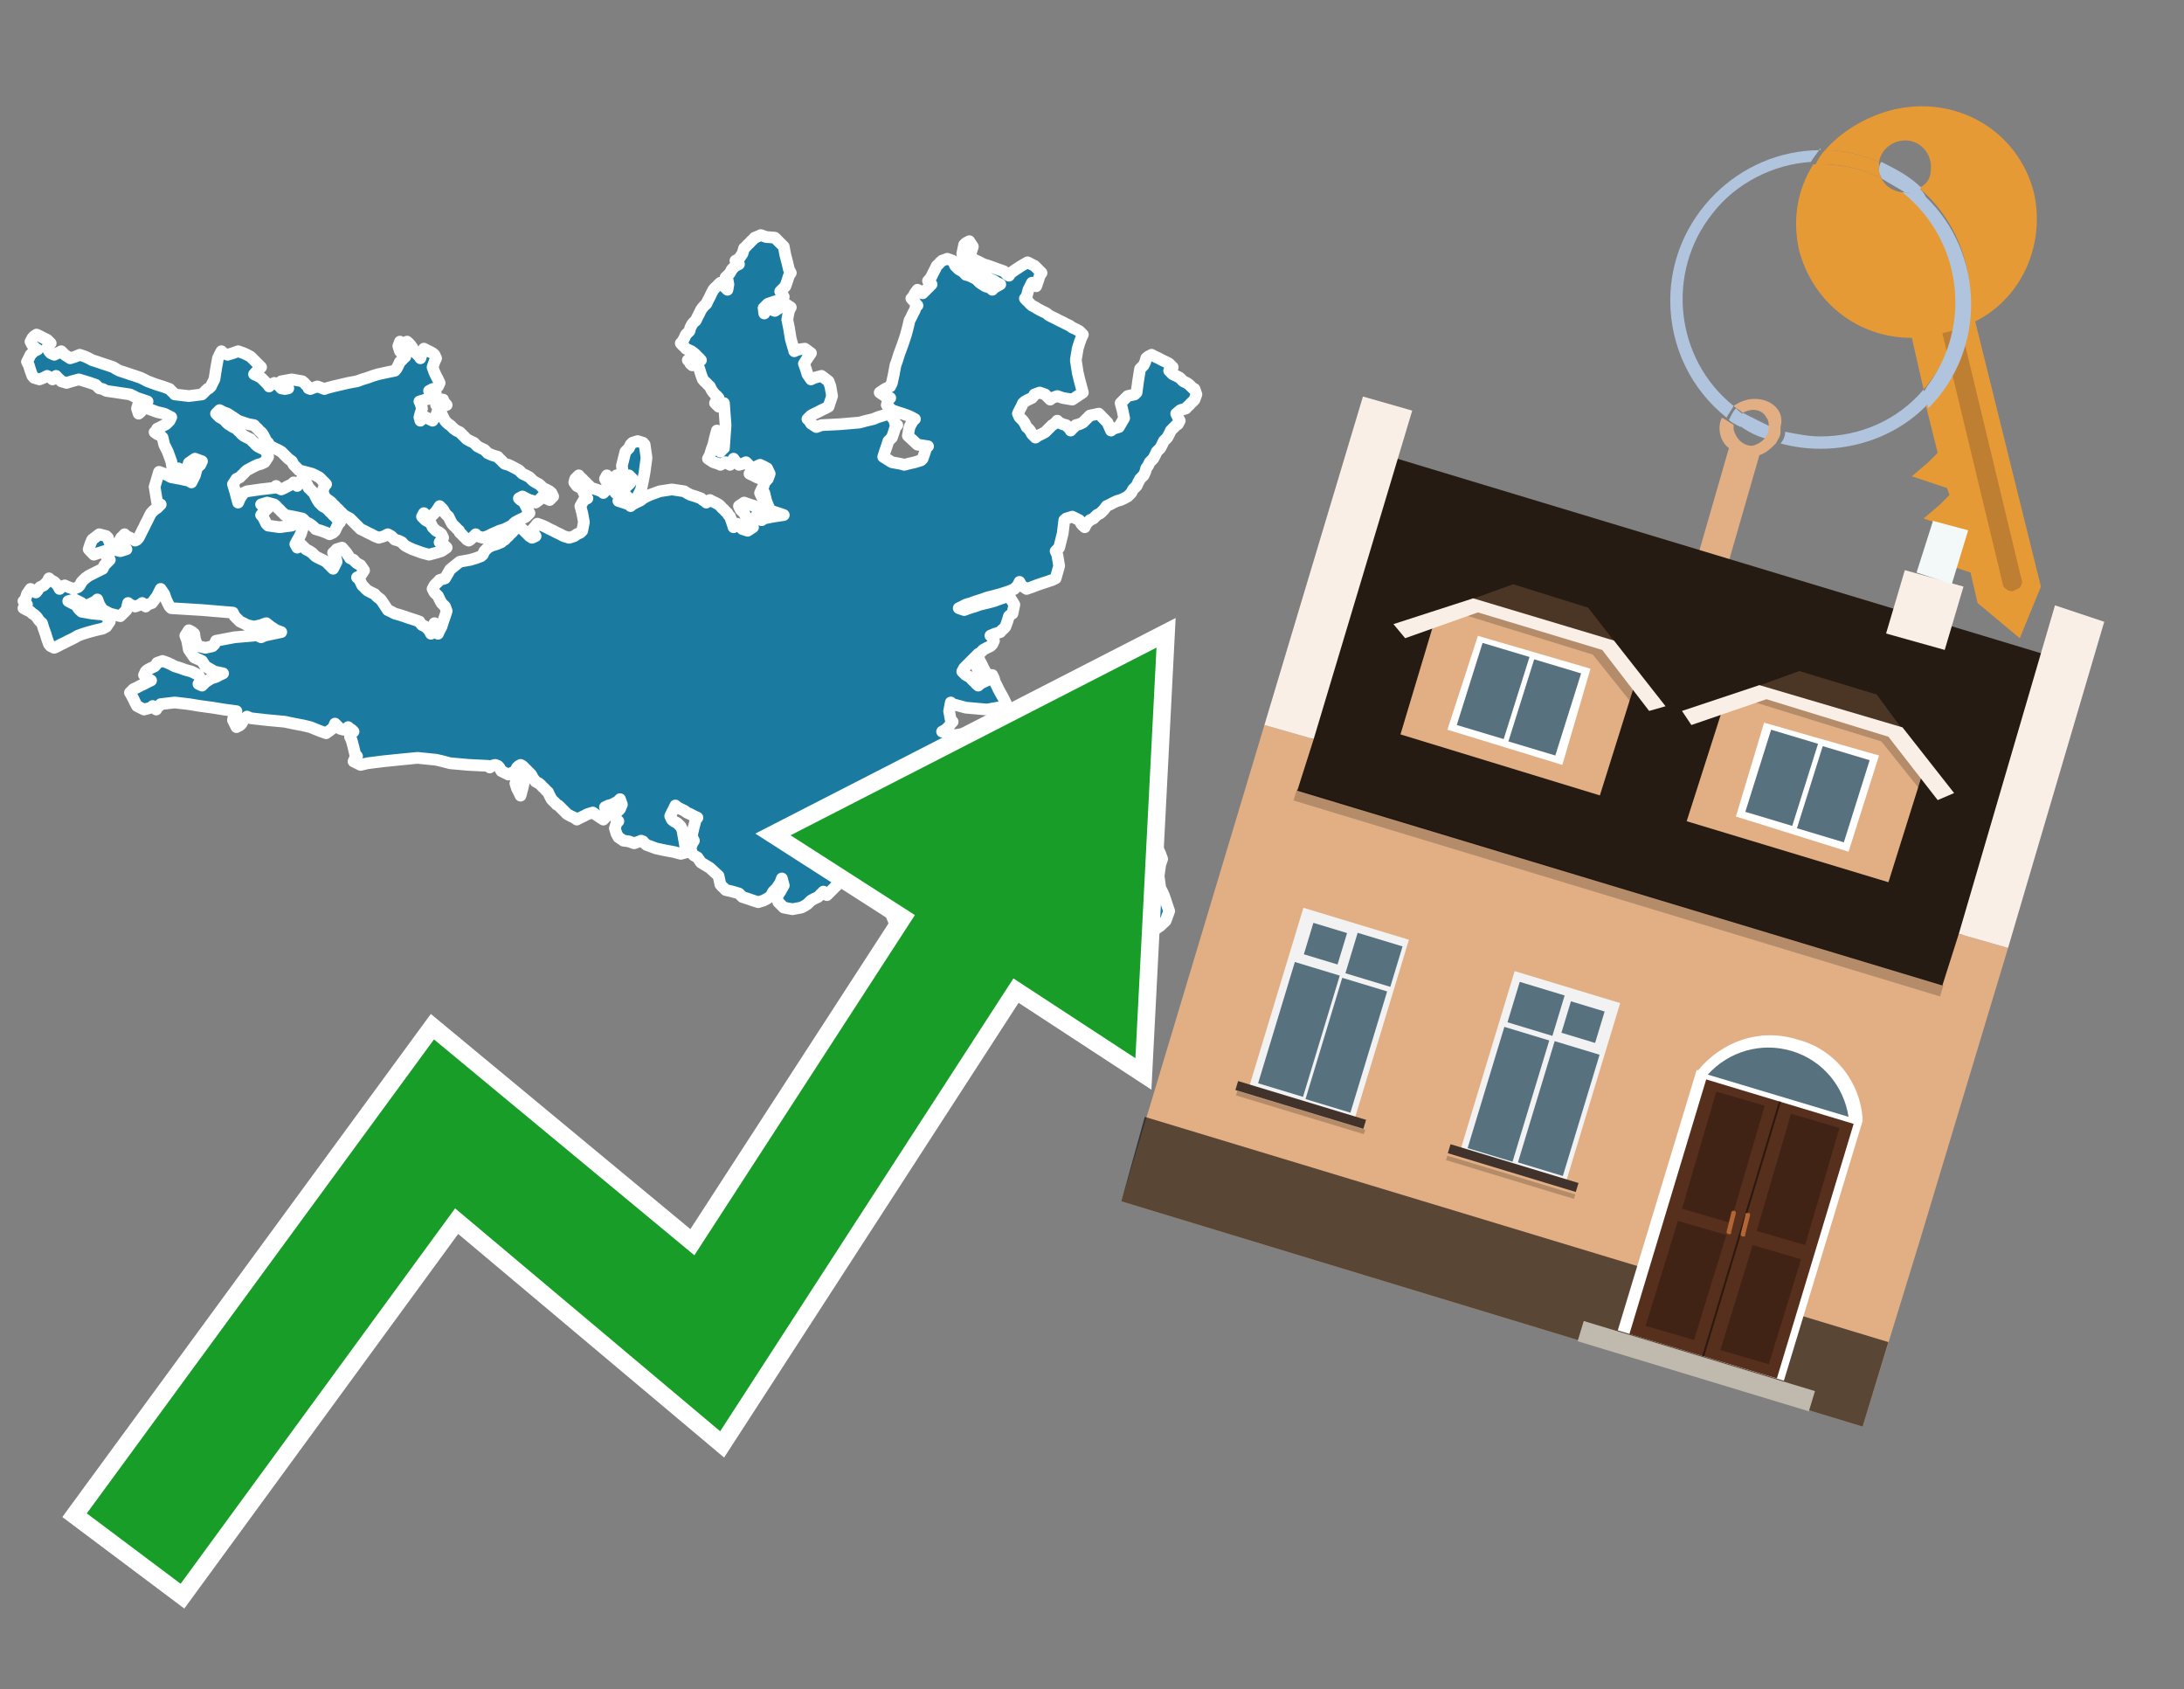 <?xml version="1.0" encoding="utf-8"?>
<!-- Generator: Adobe Illustrator 26.0.3, SVG Export Plug-In . SVG Version: 6.00 Build 0)  -->
<svg version="1.1" id="Text" xmlns="http://www.w3.org/2000/svg" xmlns:xlink="http://www.w3.org/1999/xlink" x="0px" y="0px"
	 width="93.1px" height="72px" viewBox="0 0 93.1 72" style="enable-background:new 0 0 93.1 72;" xml:space="preserve">
<rect x="0" y="0" width="93.1" height="72" fill="#808080" stroke="none"/>
<style type="text/css">
	.st0{fill:#1B7AA0;stroke:#FFFFFF;stroke-width:0.5;stroke-linejoin:round;}
	.st1{fill:none;stroke:#FFFFFF;stroke-width:1.5;stroke-miterlimit:10;}
	.st2{fill:#179D28;}
	.st3{fill:#E69A35;}
	.st4{fill:#B0C4DE;}
	.st5{fill:#E2AF85;}
	.st6{fill:#BF7F32;}
	.st7{fill-rule:evenodd;clip-rule:evenodd;fill:#251B12;}
	.st8{fill-rule:evenodd;clip-rule:evenodd;fill:#E2AF85;}
	.st9{opacity:0.2;fill-rule:evenodd;clip-rule:evenodd;}
	.st10{fill-rule:evenodd;clip-rule:evenodd;fill:#F9EFE7;}
	.st11{opacity:0.6;fill-rule:evenodd;clip-rule:evenodd;}
	.st12{fill-rule:evenodd;clip-rule:evenodd;fill:#F3F9F8;}
	.st13{fill:#4B3625;}
	.st14{fill:#F9EFE7;}
	.st15{fill-rule:evenodd;clip-rule:evenodd;fill:#FFFFFF;}
	.st16{fill-rule:evenodd;clip-rule:evenodd;fill:#58717F;}
	.st17{fill:#FFFFFF;}
	.st18{fill:#572F1D;}
	.st19{fill:#412316;}
	.st20{fill:#2C180F;}
	.st21{fill-rule:evenodd;clip-rule:evenodd;fill:#C0B9AD;}
	.st22{fill:#B26635;}
	.st23{fill:#58717F;}
	.st24{fill-rule:evenodd;clip-rule:evenodd;fill:#F2F2F2;}
	.st25{fill-rule:evenodd;clip-rule:evenodd;fill:#41322B;}
</style>
<path class="st0" d="M22.42,33.09L22.34,33.31L22.27,33.61L22.19,33.91L22.12,33.76L22.04,33.61L21.97,33.39L22.04,33.16L22.12,33.01L22.27,32.86L22.42,32.86ZM32.73,20.41L32.81,20.19L32.7,19.96L32.55,19.88L32.4,19.81L32.25,19.88L32.1,19.96L31.95,19.85L31.8,19.7L31.65,19.77L31.5,19.81L31.35,19.66L31.27,19.55L31.2,19.66L31.12,19.81L31.05,19.77L30.93,19.7L30.78,19.77L30.71,19.81L30.63,19.77L30.41,19.7L30.18,19.55L30.26,19.4L30.33,19.17L30.41,18.95L30.48,18.65L30.56,18.35L30.63,18.8L30.71,19.25L30.78,19.17L30.86,19.1L30.93,18.12L30.86,17.18L30.78,17.26L30.63,17.33L30.48,17.18L30.56,17.03L30.63,16.96L30.56,16.88L30.48,16.81L30.41,16.73L30.33,16.62L30.26,16.47L30.18,16.4L30.11,16.32L30.03,16.25L29.96,16.17L29.88,15.95L29.81,15.72L29.73,15.57L29.81,15.42L29.88,15.35L29.81,15.27L29.73,15.2L29.66,15.12L29.58,15.05L29.47,14.97L29.32,14.9L29.24,14.86L29.17,14.78L29.09,14.71L29.02,14.63L29.09,14.56L29.17,14.41L29.24,14.26L29.32,14.18L29.39,14.11L29.43,13.96L29.51,13.81L29.58,13.73L29.66,13.66L29.73,13.51L29.81,13.36L29.88,13.21L29.96,13.1L30.03,13.02L30.11,12.95L30.18,12.8L30.26,12.65L30.33,12.5L30.41,12.35L30.48,12.27L30.56,12.2L30.63,12.12L30.71,12.05L30.78,12.12L30.86,12.2L30.93,12.27L31.01,12.35L31.05,12.12L31.01,11.9L30.93,11.82L31.01,11.75L31.05,11.71L31.12,11.63L31.2,11.48L31.35,11.33L31.5,11.26L31.42,11.18L31.35,11.11L31.5,11.03L31.65,10.81L31.72,10.58L31.8,10.51L31.87,10.43L31.95,10.36L32.02,10.28L32.1,10.21L32.17,10.13L32.25,10.1L32.43,10.02L32.66,10.1L33.03,10.13L33.41,10.51L33.48,10.88L33.56,11.18L33.63,11.48L33.71,11.63L33.63,11.75L33.56,11.97L33.48,12.2L33.41,12.27L33.33,12.35L33.26,12.42L33.33,12.5L33.41,12.65L33.18,12.8L32.96,12.87L32.73,12.95L32.55,13.13L32.58,13.36L32.66,13.21L32.73,13.1L32.81,13.17L33.03,13.25L33.26,13.1L33.48,12.95L33.71,13.1L33.63,13.25L33.56,13.62L33.63,13.96L33.71,14.45L33.86,14.97L34.01,14.9L34.31,14.86L34.57,15.05L34.42,15.27L34.27,15.5L34.35,15.72L34.42,15.95L34.57,16.17L34.72,16.1L35.02,16.02L35.32,16.25L35.4,16.47L35.47,16.88L35.32,17.33L35.17,17.41L35.02,17.48L34.87,17.56L34.72,17.63L34.57,17.71L34.5,17.78L34.42,17.86L34.5,17.93L34.57,18.05L34.8,18.2L35.02,18.12L35.81,18.08L36.63,18.01L36.93,17.93L37.23,17.86L37.42,17.78L37.65,17.71L37.87,17.63L38.1,17.86L38.17,18.08L38.25,18.12L38.17,18.2L38.1,18.42L38.02,18.65L37.95,18.72L37.87,18.8L37.8,19.02L37.72,19.25L37.65,19.47L38.02,19.7L38.4,19.77L38.55,19.81L38.7,19.77L39.0,19.7L39.26,19.62L39.33,19.55L39.41,19.32L39.48,19.1L39.56,19.02L39.11,18.95L38.7,18.57L38.77,18.2L38.85,18.05L38.92,17.93L39.0,17.86L38.85,17.78L38.7,17.71L38.47,17.63L38.25,17.56L38.02,17.48L37.8,17.26L37.87,17.03L37.95,16.96L37.72,16.88L37.5,16.73L37.72,16.58L37.95,16.47L38.02,16.32L38.1,15.95L38.17,15.57L38.25,15.35L38.32,15.12L38.4,14.9L38.47,14.71L38.55,14.48L38.62,14.26L38.7,13.96L38.77,13.66L38.85,13.51L38.92,13.36L39.0,13.21L39.03,13.1L39.11,13.02L39.03,12.95L39.0,12.87L38.92,12.8L38.85,12.72L38.92,12.65L39.0,12.5L39.11,12.35L39.26,12.42L39.33,12.5L39.41,12.42L39.48,12.35L39.56,12.27L39.63,12.2L39.71,12.12L39.63,12.05L39.56,11.97L39.63,11.9L39.71,11.78L39.78,11.63L39.86,11.48L39.93,11.33L40.01,11.26L40.08,11.18L40.16,11.11L40.38,11.03L40.61,11.11L40.65,11.18L40.72,11.33L40.87,11.48L41.02,11.56L41.1,11.63L41.17,11.71L41.32,11.75L41.47,11.82L41.62,11.9L41.77,12.05L42.0,12.2L42.22,12.27L42.3,12.35L42.37,12.27L42.49,12.2L42.64,12.12L42.49,12.05L42.37,11.97L42.22,11.9L42.07,11.82L41.92,11.75L41.77,11.71L41.62,11.63L41.47,11.56L41.4,11.48L41.32,11.41L41.25,11.33L41.17,11.26L41.1,11.18L41.02,10.81L41.1,10.43L41.17,10.36L41.32,10.28L41.47,10.51L41.4,10.73L41.32,10.88L41.47,11.03L41.62,11.11L41.77,11.18L41.92,11.26L42.15,11.33L42.37,11.41L42.56,11.48L42.79,11.56L42.86,11.63L42.94,11.71L43.01,11.75L43.09,11.63L43.31,11.48L43.54,11.33L43.8,11.18L44.1,11.33L44.25,11.48L44.4,11.63L44.32,11.75L44.25,11.97L44.17,12.2L44.1,12.12L43.99,12.05L43.84,12.35L43.76,12.65L43.69,12.72L43.76,12.8L43.84,12.87L43.91,12.95L43.99,13.02L44.14,13.1L44.25,13.17L44.4,13.25L44.55,13.32L44.62,13.36L44.7,13.43L44.85,13.51L45.0,13.58L45.15,13.66L45.3,13.73L45.45,13.81L45.6,13.88L45.71,13.96L45.86,14.03L46.01,14.11L46.16,14.26L46.09,14.41L46.01,14.63L45.94,14.86L45.86,15.35L45.94,15.87L46.01,16.17L46.09,16.47L46.16,16.73L45.71,17.03L45.3,16.96L45.07,16.88L44.85,16.96L44.77,17.03L44.7,16.96L44.62,16.88L44.55,16.81L44.32,16.73L44.1,16.81L44.06,16.88L43.99,16.96L43.84,17.03L43.69,17.11L43.61,17.18L43.54,17.33L43.46,17.48L43.39,17.63L43.46,17.78L43.54,17.86L43.61,17.93L43.69,18.05L43.76,18.2L43.84,18.27L43.91,18.35L43.99,18.5L44.14,18.65L44.25,18.57L44.4,18.5L44.55,18.42L44.62,18.35L44.7,18.27L44.77,18.2L44.85,18.12L44.92,18.08L45.0,18.01L45.07,17.93L45.15,18.01L45.3,18.08L45.45,18.12L45.52,18.2L45.6,18.27L45.64,18.35L45.71,18.27L45.79,18.2L45.86,18.12L46.01,18.08L46.16,18.01L46.24,17.93L46.31,17.86L46.39,17.78L46.46,17.71L46.84,17.63L47.21,18.01L47.36,18.35L47.47,18.27L47.7,18.2L47.92,17.82L47.85,17.48L47.77,17.18L48.07,16.88L48.37,16.81L48.45,16.73L48.52,16.21L48.6,15.72L48.67,15.65L48.75,15.57L48.82,15.42L48.86,15.27L48.94,15.2L49.09,15.12L49.24,15.2L49.39,15.27L49.54,15.35L49.69,15.42L49.84,15.5L49.91,15.57L49.99,15.65L49.91,15.72L49.84,15.8L49.91,15.87L49.99,15.95L50.14,16.02L50.29,16.1L50.36,16.17L50.44,16.25L50.59,16.32L50.7,16.4L50.77,16.47L50.85,16.55L50.92,16.58L51.0,16.81L50.92,17.03L50.85,17.11L50.77,17.18L50.7,17.26L50.62,17.33L50.55,17.41L50.32,17.48L50.14,17.63L50.21,17.78L50.29,17.93L50.21,18.08L50.14,18.12L50.06,18.2L49.99,18.27L49.91,18.35L49.84,18.5L49.76,18.65L49.69,18.72L49.61,18.8L49.54,18.95L49.46,19.1L49.39,19.17L49.31,19.25L49.24,19.4L49.16,19.55L49.09,19.62L49.01,19.7L48.94,19.85L48.86,19.96L48.82,20.11L48.75,20.26L48.67,20.34L48.6,20.41L48.52,20.56L48.45,20.71L48.37,20.79L48.3,20.86L48.22,21.01L48.07,21.16L47.92,21.24L47.77,21.31L47.62,21.35L47.47,21.42L47.32,21.5L47.17,21.57L47.06,21.72L46.91,21.87L46.76,21.95L46.69,22.02L46.61,22.1L46.46,22.17L46.31,22.32L46.24,22.47L46.16,22.4L46.09,22.32L46.01,22.17L45.71,22.02L45.45,22.1L45.37,22.17L45.3,22.74L45.15,23.34L45.0,23.49L45.07,23.64L45.15,24.12L45.0,24.65L44.85,24.72L44.62,24.8L44.4,24.87L44.17,24.95L43.99,25.02L43.76,25.1L43.54,24.95L43.46,24.8L43.39,24.95L43.24,25.1L43.09,25.17L42.86,25.25L42.64,25.32L42.34,25.4L42.07,25.47L41.85,25.55L41.62,25.62L41.4,25.7L41.17,25.77L41.02,25.85L40.87,25.92L41.1,26.0L41.32,25.92L41.55,25.85L41.77,25.77L42.07,25.7L42.37,25.62L42.56,25.55L42.79,25.47L43.01,25.4L43.24,25.77L43.16,26.15L43.09,26.19L43.01,26.26L42.94,26.49L42.86,26.71L42.79,26.79L42.71,26.86L42.64,26.94L42.41,27.01L42.22,27.09L42.3,27.16L42.37,27.31L42.3,27.46L42.22,27.54L42.07,27.61L41.92,27.69L41.85,27.76L41.77,27.84L41.7,27.87L41.62,27.95L41.55,28.02L41.47,28.1L41.4,28.17L41.32,28.25L41.25,28.32L41.17,28.4L41.1,28.47L41.02,28.62L41.17,28.77L41.32,28.85L41.4,28.92L41.47,29.0L41.55,29.07L41.62,29.15L41.7,29.22L41.77,29.15L41.92,29.07L42.07,29.0L42.15,28.92L42.22,28.85L42.3,28.77L42.37,28.92L42.41,29.07L42.49,29.22L42.56,29.37L42.64,29.52L42.71,29.64L42.79,29.79L42.86,29.94L42.94,30.09L42.07,30.24L41.17,30.16L40.91,30.09L40.61,30.01L40.53,29.94L40.46,30.31L40.53,30.69L40.61,30.76L40.53,30.84L40.46,30.95L40.31,31.1L40.16,31.18L40.38,31.25L40.61,31.33L40.65,31.4L40.72,31.33L41.25,31.25L41.77,31.18L41.85,31.1L41.92,31.06L42.07,30.99L42.22,31.06L42.41,31.1L42.64,31.06L42.79,30.99L42.94,31.06L43.16,31.1L43.39,31.18L43.46,31.25L43.54,31.55L43.46,31.85L43.39,32.53L43.31,33.16L43.24,33.24L43.46,33.31L43.69,33.39L43.84,33.46L43.99,33.54L44.14,33.61L44.25,33.69L44.47,33.76L44.7,33.84L44.85,33.91L45.0,33.99L45.15,34.06L45.3,34.14L45.37,34.21L45.45,34.14L45.52,34.06L45.6,33.91L45.82,33.76L46.01,33.84L46.16,33.91L46.31,34.21L46.46,34.48L46.61,34.55L46.69,34.63L46.76,34.7L46.91,34.78L47.06,34.85L47.17,34.93L47.32,35.0L47.47,35.08L47.62,35.15L47.7,35.23L47.77,35.3L47.92,35.38L48.07,35.45L48.15,35.53L48.22,35.6L48.3,35.68L48.37,35.75L48.6,35.83L48.82,35.86L49.05,35.94L49.24,36.01L49.31,36.09L49.39,36.24L49.46,36.39L49.54,36.61L49.46,36.84L49.39,37.33L49.46,37.85L49.54,38.0L49.61,38.15L49.69,38.38L49.76,38.6L49.84,38.83L49.76,39.05L49.69,39.24L49.46,39.46L49.24,39.61L49.16,39.76L49.09,39.99L49.01,40.22L48.94,40.29L48.82,40.37L48.67,40.29L48.75,40.22L48.82,40.14L48.67,40.07L48.52,39.99L48.3,39.91L48.07,39.99L47.92,40.07L47.77,40.14L47.7,40.22L47.62,40.29L47.47,40.37L47.32,40.44L47.17,40.52L47.06,40.59L46.99,40.67L46.91,40.7L46.76,40.78L46.61,40.85L46.54,40.93L46.46,41.0L46.31,41.08L46.16,41.15L46.01,41.23L45.86,41.3L45.79,41.38L45.71,41.45L45.56,41.53L45.45,41.6L45.37,41.68L45.3,41.75L45.07,41.83L44.85,41.9L44.77,41.98L44.7,41.9L44.62,41.83L44.55,41.75L44.47,41.68L44.4,41.6L44.32,41.53L44.25,41.45L42.79,41.38L41.32,41.45L41.17,41.53L41.02,41.0L40.95,40.52L40.87,40.29L40.65,40.07L40.46,40.14L40.23,40.22L40.01,40.29L39.56,40.37L39.11,40.44L38.81,40.52L38.55,40.44L38.47,40.37L38.4,40.14L38.32,39.91L38.25,39.69L38.17,39.46L38.1,39.24L38.02,39.05L37.95,38.83L37.87,38.6L37.8,38.45L37.72,38.3L37.65,37.93L37.57,37.55L37.5,37.25L37.46,36.99L37.38,37.06L37.31,37.14L37.23,37.06L37.16,36.99L37.08,36.91L37.01,36.84L36.93,36.61L36.86,36.39L36.78,36.16L36.71,35.94L36.63,35.86L36.56,35.83L36.48,35.68L36.41,35.53L36.33,35.45L36.26,35.38L36.18,35.45L35.96,35.53L35.77,35.68L35.81,35.83L35.88,36.05L35.96,36.24L36.03,36.54L35.96,36.84L35.88,36.91L35.96,36.99L36.03,37.06L35.96,37.14L35.88,37.21L35.81,37.29L35.77,37.48L35.7,37.7L35.62,37.78L35.55,37.85L35.47,37.93L35.4,38.0L35.32,38.08L35.25,38.15L35.17,38.08L35.1,38.0L35.02,38.08L34.95,38.15L34.87,38.23L34.72,38.3L34.57,38.38L34.5,38.45L34.42,38.53L34.31,38.6L34.16,38.68L33.78,38.75L33.41,38.68L33.33,38.6L33.26,38.53L33.18,38.45L33.11,38.23L33.26,38.0L33.41,37.74L33.33,37.44L33.26,37.63L33.11,37.85L32.96,38.0L32.88,38.15L32.81,38.23L32.7,38.3L32.55,38.38L32.32,38.45L32.1,38.38L31.87,38.3L31.65,38.23L31.57,38.15L31.5,38.08L31.23,38.0L30.93,37.93L30.86,37.85L30.78,37.78L30.71,37.7L30.63,37.33L30.26,36.99L29.88,36.76L29.73,36.54L29.58,36.46L29.51,36.39L29.43,36.16L29.51,35.94L29.58,35.83L29.51,35.68L29.43,35.6L29.51,35.53L29.58,35.23L29.66,34.93L29.73,34.85L29.58,34.78L29.43,34.7L29.28,34.63L29.17,34.55L29.02,34.48L28.87,34.4L28.79,34.33L28.72,34.48L28.64,34.63L28.57,34.78L28.64,34.93L28.72,35.0L28.87,35.08L29.02,35.23L29.09,35.38L29.17,35.83L29.24,36.24L29.32,36.31L29.02,36.39L28.72,36.31L28.34,36.24L27.97,36.16L27.78,36.09L27.56,36.01L27.48,35.94L27.41,35.86L27.33,35.83L27.26,35.86L27.03,35.94L26.81,35.86L26.58,35.83L26.36,35.68L26.28,35.53L26.21,35.3L26.28,35.08L26.36,35.0L26.28,34.93L26.21,34.78L26.28,34.63L26.36,34.55L26.43,34.48L26.51,34.29L26.43,34.06L26.36,34.14L26.24,34.21L26.09,34.29L25.94,34.33L25.79,34.4L25.87,34.48L25.94,34.7L25.72,34.93L25.49,34.78L25.27,34.63L25.04,34.7L24.89,34.78L24.74,34.85L24.59,34.93L24.48,34.85L24.33,34.78L24.18,34.7L24.11,34.63L24.03,34.55L23.96,34.48L23.88,34.4L23.81,34.33L23.73,34.29L23.66,34.21L23.58,34.14L23.51,34.06L23.43,33.91L23.36,33.76L23.28,33.69L23.21,33.61L23.13,33.54L23.06,33.46L22.98,33.39L22.83,33.31L22.72,33.16L22.64,33.01L22.57,32.94L22.49,32.86L22.42,32.79L22.34,32.71L22.27,32.64L22.19,32.6L22.12,32.64L22.04,32.71L21.97,32.86L21.67,33.01L21.37,32.86L21.29,32.71L21.22,32.64L21.11,32.6L20.95,32.64L20.88,32.71L20.8,32.64L19.98,32.6L19.19,32.53L18.89,32.45L18.59,32.38L17.8,32.3L16.98,32.38L16.3,32.45L15.67,32.53L15.37,32.6L15.07,32.45L15.14,32.3L15.22,32.23L15.14,32.15L15.07,31.85L14.99,31.55L14.92,31.4L14.99,31.25L15.07,31.18L14.99,31.1L14.92,31.06L14.84,30.99L14.77,31.06L14.65,31.1L14.5,31.06L14.43,30.99L14.35,30.91L14.28,30.84L14.2,31.03L13.9,31.25L13.6,31.14L13.23,30.99L12.89,30.91L12.52,30.84L12.14,30.76L11.39,30.69L10.68,30.61L10.53,30.54L10.38,30.69L10.3,30.84L10.23,30.91L10.08,30.99L9.93,30.69L10.0,30.39L10.08,30.31L9.55,30.24L9.06,30.16L8.54,30.09L8.05,30.01L7.45,29.94L6.85,30.01L6.78,30.09L6.7,30.16L6.66,30.24L6.59,30.16L6.51,30.09L6.44,30.16L6.14,30.24L5.84,30.09L5.76,29.94L5.69,29.79L5.61,29.64L5.54,29.52L5.69,29.37L5.84,29.3L5.99,29.22L6.14,29.15L6.29,29.07L6.44,29.0L6.29,28.92L6.14,28.77L6.21,28.62L6.29,28.55L6.44,28.47L6.59,28.4L6.66,28.32L6.7,28.25L6.93,28.17L7.15,28.25L7.3,28.32L7.45,28.4L7.68,28.47L7.9,28.55L8.16,28.62L8.46,28.77L8.54,28.92L8.61,29.0L8.54,29.07L8.46,29.15L8.61,29.22L8.76,29.07L8.99,28.92L9.21,28.85L9.36,28.77L9.51,28.7L9.14,28.62L8.76,28.4L8.61,28.17L8.46,28.1L8.28,28.02L8.05,27.69L7.98,27.31L7.9,27.09L8.05,26.86L8.2,26.94L8.28,27.01L8.31,27.24L8.39,27.46L8.46,27.54L8.76,27.61L9.06,27.54L9.14,27.46L9.21,27.31L10.0,27.16L10.83,27.09L10.9,27.01L10.98,27.09L11.13,27.16L11.28,27.09L11.65,27.01L11.99,26.94L11.77,26.86L11.54,26.71L11.35,26.56L11.13,26.64L10.83,26.71L10.53,26.64L10.38,26.56L10.23,26.49L10.15,26.41L10.08,26.34L10.0,26.26L9.93,26.11L8.61,26.0L7.3,25.92L7.23,25.85L7.15,25.7L7.08,25.55L7.0,25.32L6.85,25.1L6.7,25.4L6.48,25.7L6.29,25.77L6.21,25.85L6.14,25.77L6.06,25.7L5.99,25.77L5.76,25.85L5.54,25.77L5.46,25.7L5.39,26.0L5.13,26.26L4.83,26.19L4.68,26.15L4.53,26.07L4.38,26.0L4.23,25.77L4.15,25.55L4.08,25.62L3.93,25.7L3.78,25.77L3.63,25.85L3.48,25.7L3.18,25.55L2.91,25.62L3.06,25.7L3.21,25.77L3.29,25.85L3.33,25.92L3.4,26.0L3.48,26.07L3.93,26.15L4.38,26.19L4.53,26.26L4.68,26.49L4.53,26.71L4.38,26.79L4.08,26.86L3.78,26.94L3.55,27.01L3.33,27.09L3.21,27.16L3.06,27.24L2.91,27.31L2.76,27.39L2.61,27.46L2.46,27.54L2.31,27.61L2.16,27.54L2.09,27.46L2.01,27.24L1.94,27.01L1.86,26.79L1.79,26.56L1.71,26.49L1.64,26.41L1.6,26.34L1.53,26.26L1.45,26.19L1.38,26.15L1.3,26.07L1.15,26.0L1.0,25.92L1.08,25.85L1.15,25.77L1.08,25.7L1.0,25.62L1.08,25.55L1.15,25.32L1.3,25.1L1.45,25.17L1.53,25.25L1.6,25.17L1.64,25.1L1.71,25.02L1.86,24.95L2.01,24.8L2.09,24.65L2.16,24.72L2.31,24.8L2.46,24.95L2.54,25.1L2.61,25.02L2.76,24.95L2.91,25.02L3.14,25.1L3.33,25.02L3.4,24.95L3.48,24.8L3.63,24.65L3.78,24.54L4.08,24.39L4.38,24.24L4.45,24.09L4.53,24.01L4.6,23.94L4.68,23.86L4.6,23.79L4.53,23.71L4.6,23.64L4.68,23.56L4.45,23.49L4.23,23.56L4.0,23.64L3.78,23.41L3.85,23.19L3.93,23.0L4.23,22.77L4.53,22.85L4.6,22.92L4.68,23.15L4.75,23.34L4.83,23.41L5.13,23.49L5.39,23.41L5.31,23.34L5.24,23.26L5.16,23.19L5.09,23.07L5.16,22.92L5.24,22.85L5.31,22.77L5.39,22.85L5.54,22.92L5.69,23.0L5.76,23.04L5.84,23.0L5.91,22.92L5.99,22.77L6.06,22.62L6.14,22.47L6.21,22.32L6.29,22.17L6.36,22.02L6.44,21.87L6.59,21.72L6.7,21.65L6.78,21.57L6.85,21.5L6.7,21.42L6.59,20.75L6.78,20.11L7.0,20.19L7.15,20.26L7.3,20.34L7.68,20.41L8.05,20.49L8.16,20.56L8.31,20.26L8.39,19.96L8.46,19.88L8.54,19.81L8.61,19.66L8.31,19.55L8.05,19.73L7.98,19.96L7.9,20.04L7.83,20.11L7.75,20.04L7.6,19.96L7.45,20.04L7.38,20.11L7.3,19.66L7.15,19.25L7.0,18.95L6.93,18.65L6.85,18.57L6.7,18.5L6.59,18.42L6.66,18.35L6.7,18.27L6.85,18.2L7.0,18.12L7.08,18.08L7.15,18.01L7.23,17.93L7.3,17.78L7.0,17.63L6.7,17.56L6.48,17.48L6.29,17.41L6.21,17.33L6.14,17.26L6.21,17.18L6.29,17.11L6.06,17.03L5.84,16.96L5.69,16.88L5.54,16.81L5.01,16.73L4.53,16.66L4.38,16.58L4.23,16.55L4.15,16.47L4.08,16.4L3.85,16.32L3.63,16.25L3.36,16.17L3.06,16.25L2.84,16.32L2.61,16.25L2.54,16.17L2.46,16.1L2.39,16.02L2.31,16.1L2.24,16.17L2.16,16.1L2.01,16.02L1.86,16.1L1.68,16.17L1.45,16.1L1.38,16.02L1.3,15.8L1.23,15.57L1.15,15.42L1.23,15.27L1.3,15.12L1.45,14.97L1.6,14.9L1.53,14.86L1.45,14.78L1.38,14.71L1.3,14.56L1.38,14.41L1.45,14.33L1.56,14.26L1.71,14.33L1.86,14.41L2.01,14.48L2.09,14.56L2.16,14.63L2.09,14.71L2.01,14.82L2.09,14.97L2.16,15.05L2.31,15.12L2.46,15.05L2.61,14.97L2.76,15.12L2.99,15.27L3.21,15.2L3.4,15.12L3.63,15.2L3.78,15.27L3.93,15.35L4.15,15.42L4.38,15.5L4.6,15.57L4.83,15.65L4.94,15.72L5.09,15.8L5.31,15.87L5.54,15.95L5.76,16.02L5.99,16.1L6.14,16.17L6.29,16.25L6.48,16.32L6.7,16.4L6.93,16.47L7.15,16.55L7.23,16.58L7.3,16.66L7.38,16.73L7.45,16.81L8.05,16.88L8.61,16.81L8.69,16.73L8.76,16.66L8.84,16.58L8.91,16.55L8.99,16.47L9.06,16.32L9.14,16.17L9.21,15.72L9.29,15.27L9.36,15.12L9.44,14.97L9.51,15.05L9.7,15.12L9.93,15.05L10.15,14.97L10.38,15.05L10.53,15.12L10.68,15.2L10.75,15.27L10.83,15.35L10.9,15.42L10.98,15.5L11.05,15.57L11.13,15.65L11.05,15.72L10.98,15.8L10.9,15.87L10.83,15.95L10.98,16.02L11.13,16.1L11.2,16.17L11.28,16.25L11.35,16.32L11.43,16.4L11.47,16.47L11.54,16.4L11.69,16.32L11.84,16.4L11.92,16.47L11.99,16.55L12.14,16.58L12.29,16.55L12.22,16.47L12.14,16.4L12.07,16.32L11.99,16.25L12.44,16.17L12.89,16.25L12.97,16.32L13.04,16.4L13.12,16.47L13.15,16.55L13.23,16.58L13.3,16.55L13.53,16.47L13.75,16.55L13.83,16.58L13.9,16.55L14.2,16.47L14.5,16.4L14.84,16.32L15.22,16.25L15.44,16.17L15.67,16.1L15.89,16.02L16.12,15.95L16.49,15.87L16.83,15.8L16.9,15.72L16.98,15.57L17.05,15.42L17.13,15.35L17.2,15.27L17.28,15.2L17.2,15.12L17.13,15.05L17.05,14.97L16.98,14.75L17.05,14.56L17.13,14.63L17.2,14.71L17.28,14.63L17.35,14.56L17.43,14.63L17.5,14.71L17.58,14.82L17.65,14.97L17.73,15.05L17.8,15.12L17.88,15.2L17.92,15.27L17.99,15.05L18.07,14.86L18.14,14.9L18.29,14.97L18.44,15.05L18.52,15.12L18.59,15.27L18.52,15.42L18.44,15.65L18.52,15.87L18.59,16.02L18.67,16.17L18.74,16.32L18.67,16.47L18.59,16.55L18.44,16.58L18.29,16.66L18.44,16.73L18.59,16.81L18.52,16.88L18.44,16.96L18.14,17.03L17.88,17.11L17.92,17.18L17.99,17.41L17.92,17.63L17.88,17.78L17.92,17.93L17.99,17.86L18.14,17.78L18.29,17.86L18.44,17.93L18.59,17.71L18.67,17.48L18.74,17.56L18.82,17.63L18.89,17.78L18.97,17.93L19.04,18.01L19.12,18.08L19.19,18.12L19.27,18.2L19.34,18.27L19.45,18.35L19.6,18.42L19.68,18.5L19.75,18.57L19.83,18.65L19.9,18.72L20.05,18.8L20.2,18.87L20.28,18.95L20.35,19.02L20.5,19.1L20.65,19.17L20.73,19.25L20.8,19.32L20.99,19.4L21.22,19.47L21.29,19.55L21.37,19.62L21.44,19.7L21.52,19.77L21.67,19.81L21.82,19.88L21.97,19.96L22.12,20.04L22.19,20.11L22.27,20.19L22.42,20.26L22.57,20.34L22.64,20.41L22.72,20.49L22.83,20.56L22.98,20.64L23.06,20.71L23.13,20.79L23.28,20.86L23.43,20.94L23.51,21.01L23.58,21.16L23.43,21.31L23.28,21.24L23.13,21.16L22.98,21.31L22.83,21.42L22.72,21.35L22.57,21.31L22.42,21.24L22.27,21.16L22.12,21.24L22.19,21.31L22.27,21.35L22.34,21.42L22.42,21.57L22.49,21.72L22.57,21.87L22.42,22.02L22.27,22.1L22.12,22.17L21.97,22.25L21.89,22.32L21.82,22.4L21.67,22.47L21.52,22.55L21.29,22.62L21.11,22.7L20.95,22.77L20.8,22.85L20.58,22.92L20.35,22.85L20.28,22.77L20.2,22.85L20.13,22.92L20.05,23.0L19.98,23.04L19.9,23.0L19.83,22.92L19.75,22.85L19.68,22.77L19.6,22.7L19.57,22.62L19.49,22.55L19.42,22.47L19.34,22.4L19.27,22.32L19.19,22.17L19.12,22.02L19.04,21.95L18.97,21.87L18.89,21.72L18.74,21.57L18.59,21.8L18.37,22.02L18.14,21.95L18.07,21.87L17.99,22.02L18.14,22.17L18.29,22.25L18.37,22.32L18.44,22.47L18.59,22.62L18.74,22.7L18.82,22.77L18.89,22.92L18.82,23.04L18.74,23.11L18.89,23.19L19.04,23.34L18.82,23.49L18.59,23.56L18.29,23.64L17.99,23.56L17.8,23.49L17.58,23.41L17.43,23.34L17.28,23.26L17.2,23.19L17.13,23.11L16.98,23.04L16.83,23.0L16.75,22.92L16.68,22.85L16.53,22.77L16.38,22.85L16.15,22.92L15.97,22.85L15.82,22.77L15.67,22.7L15.52,22.62L15.37,22.55L15.29,22.47L15.22,22.4L15.14,22.32L15.07,22.25L14.99,22.17L14.92,22.1L14.77,22.02L14.65,21.95L14.58,21.87L14.5,21.8L14.43,21.72L14.35,21.65L14.28,21.57L14.2,21.5L14.13,21.42L14.05,21.35L13.98,21.31L13.9,21.24L13.83,21.16L13.75,20.94L13.83,20.71L13.9,20.64L13.83,20.56L13.75,20.49L13.68,20.41L13.6,20.34L13.45,20.26L13.3,20.19L13.0,20.11L12.74,20.04L12.67,19.96L12.59,19.88L12.52,19.81L12.44,19.66L12.29,19.55L12.14,19.4L11.99,19.25L11.84,19.17L11.69,19.1L11.54,19.02L11.47,18.95L11.43,18.87L11.35,18.8L11.28,18.65L11.2,18.5L11.13,18.42L11.05,18.35L10.98,18.27L10.9,18.2L10.83,18.12L10.6,18.08L10.38,18.01L10.15,17.93L9.93,17.78L9.7,17.63L9.51,17.56L9.36,17.48L9.21,17.63L9.36,17.78L9.51,17.86L9.59,17.93L9.66,18.01L9.74,18.08L9.81,18.12L9.93,18.2L10.08,18.27L10.15,18.35L10.23,18.42L10.3,18.5L10.38,18.57L10.53,18.65L10.68,18.72L10.75,18.8L10.83,18.87L10.9,18.95L10.98,19.02L11.13,19.1L11.28,19.17L11.35,19.25L11.43,19.47L11.28,19.7L11.13,19.77L10.98,19.81L10.83,19.88L10.68,19.96L10.53,20.04L10.45,20.11L10.38,20.19L10.3,20.26L10.23,20.34L10.08,20.41L9.93,20.64L10.0,20.86L10.08,21.16L10.15,21.42L10.23,21.24L10.38,21.01L10.53,20.94L11.09,20.86L11.69,20.79L11.77,20.71L11.84,20.79L11.99,20.86L12.14,20.79L12.29,20.71L12.44,20.64L12.52,20.56L12.59,20.64L12.67,20.71L12.74,20.56L12.89,20.41L13.04,20.56L13.12,20.71L13.15,20.79L13.23,20.86L13.3,20.94L13.38,21.01L13.45,21.16L13.53,21.31L13.6,21.42L13.75,21.57L13.9,21.65L13.98,21.72L14.05,21.8L14.13,21.87L14.2,21.95L14.28,22.02L14.35,22.1L14.43,22.17L14.5,22.25L14.43,22.32L14.35,22.47L14.28,22.62L14.2,22.7L14.05,22.77L13.9,22.7L13.68,22.62L13.45,22.55L13.38,22.47L13.3,22.4L13.19,22.32L13.04,22.25L12.97,22.17L12.89,22.1L12.52,22.02L12.14,21.95L12.07,21.87L11.99,21.8L11.92,21.72L11.84,21.65L11.77,21.57L11.69,21.5L11.39,21.42L11.13,21.5L11.28,21.57L11.43,21.65L11.35,21.72L11.28,21.8L11.2,21.87L11.13,21.95L11.2,22.02L11.28,22.17L11.35,22.32L11.43,22.4L11.92,22.47L12.44,22.4L12.52,22.32L12.59,22.25L12.67,22.17L12.74,22.25L12.82,22.32L12.89,22.55L12.82,22.77L12.74,22.92L12.67,23.04L12.59,23.19L12.67,23.34L12.74,23.26L12.82,23.19L12.89,23.26L12.97,23.34L13.04,23.41L13.19,23.49L13.3,23.56L13.38,23.64L13.45,23.71L13.6,23.79L13.75,23.86L13.9,23.94L14.05,24.09L14.2,24.24L14.35,23.94L14.28,23.64L14.2,23.56L14.28,23.49L14.35,23.41L14.58,23.34L14.77,23.56L14.92,23.79L15.07,23.86L15.14,23.94L15.22,24.01L15.37,24.09L15.52,24.31L15.37,24.54L15.22,24.61L15.29,24.65L15.37,24.8L15.44,24.95L15.52,25.02L15.59,25.1L15.67,25.17L15.82,25.25L15.97,25.32L16.04,25.4L16.12,25.47L16.23,25.55L16.38,25.77L16.53,26.0L16.68,26.07L16.83,26.15L16.98,26.19L17.2,26.26L17.43,26.34L17.65,26.41L17.88,26.49L17.92,26.56L17.99,26.64L18.14,26.71L18.29,26.86L18.37,27.01L18.44,26.79L18.52,26.56L18.59,26.79L18.67,27.01L18.74,26.86L18.82,26.71L18.89,26.49L18.97,26.26L19.04,26.04L18.97,25.85L18.89,25.77L18.82,25.7L18.74,25.55L18.67,25.4L18.59,25.32L18.52,25.25L18.44,25.1L18.52,24.95L18.59,24.87L18.67,24.8L18.74,24.72L18.97,24.65L19.19,24.27L19.6,23.94L20.05,23.86L20.28,23.79L20.5,23.71L20.58,23.64L20.65,23.49L20.8,23.34L20.95,23.26L21.18,23.19L21.37,23.11L21.44,23.04L21.52,23.0L21.59,22.92L21.67,22.85L21.74,22.77L21.82,22.7L21.89,22.62L21.97,22.55L22.12,22.47L22.27,22.55L22.34,22.62L22.42,22.7L22.49,22.77L22.57,22.85L22.68,22.92L22.83,22.85L22.76,22.77L22.72,22.55L22.91,22.32L23.13,22.4L23.28,22.47L23.43,22.55L23.58,22.62L23.73,22.7L23.88,22.77L24.03,22.85L24.26,22.92L24.48,22.85L24.59,22.77L24.74,22.7L24.82,22.62L24.89,22.25L24.82,21.87L24.74,21.57L24.89,21.31L25.04,21.24L24.97,21.16L24.89,21.01L24.82,20.86L24.74,20.79L24.59,20.71L24.48,20.56L24.52,20.41L24.59,20.34L24.67,20.26L24.74,20.34L24.82,20.41L24.89,20.49L24.97,20.56L25.04,20.64L25.12,20.71L25.19,20.79L25.42,20.86L25.64,20.94L25.72,21.01L25.79,20.94L25.87,20.86L25.94,20.71L25.87,20.56L25.79,20.41L25.87,20.26L25.94,20.34L26.06,20.41L26.21,20.34L26.28,20.26L26.36,20.41L26.24,20.56L26.09,20.79L26.24,21.01L26.36,21.09L26.43,21.16L26.51,21.01L26.58,20.86L26.66,20.79L26.73,20.71L26.81,20.64L26.88,20.56L26.96,20.41L26.81,20.26L26.66,20.34L26.58,20.41L26.51,19.85L26.66,19.25L26.81,19.1L26.88,18.95L26.96,18.87L27.18,18.8L27.41,18.87L27.48,18.95L27.56,19.51L27.48,20.11L27.41,20.49L27.33,20.86L27.26,21.01L27.18,21.16L27.11,21.24L26.96,21.31L26.81,21.24L26.73,21.16L26.66,21.24L26.51,21.31L26.36,21.35L26.58,21.42L26.81,21.5L26.88,21.57L26.96,21.5L27.11,21.42L27.26,21.35L27.33,21.31L27.41,21.24L27.56,21.16L27.71,21.09L27.93,21.01L28.12,20.94L28.64,20.86L29.17,20.94L29.28,21.01L29.43,21.09L29.66,21.16L29.88,21.24L29.96,21.31L30.03,21.35L30.11,21.42L30.18,21.35L30.26,21.31L30.33,21.35L30.48,21.42L30.63,21.5L30.71,21.57L30.78,21.65L30.86,21.72L30.93,21.8L31.01,21.87L31.05,21.95L31.12,22.02L31.2,22.25L31.27,22.47L31.35,22.4L31.42,22.32L31.5,22.4L31.57,22.47L31.65,22.55L31.87,22.62L32.1,22.47L32.02,22.32L31.95,22.25L31.87,22.17L31.8,22.02L31.72,21.87L31.65,21.8L31.57,21.72L31.5,21.57L31.72,21.42L31.95,21.5L32.17,21.57L32.4,21.65L32.47,21.72L32.55,21.8L32.4,21.87L32.25,21.95L32.32,22.02L32.4,22.1L32.47,22.17L32.55,22.1L32.96,22.02L33.41,21.95L33.18,21.87L32.96,21.8L32.81,21.72L32.66,21.35L32.58,21.01L32.55,21.09L32.47,21.16L32.4,21.01L32.47,20.86L32.55,20.71L32.58,20.56L32.66,20.49L32.66,20.41ZM18.89,17.11L18.97,17.18L19.04,17.26L18.82,17.33L18.59,17.26L18.67,17.18L18.74,17.11L18.82,17.03L18.89,17.03ZM6.14,17.41L6.06,17.48L5.99,17.56L5.91,17.63L5.84,17.41L5.91,17.18L5.99,17.26L6.06,17.33L6.14,17.33ZM41.7,28.02L41.77,28.17L41.85,28.32L41.92,28.47L42.0,28.62L42.07,28.7L42.0,28.77L41.92,28.85L41.85,28.92L41.77,28.77L41.7,28.62L41.62,28.32L41.62,28.02ZM29.73,15.35L29.66,15.42L29.58,15.5L29.51,15.57L29.43,15.5L29.39,15.42L29.32,15.35L29.54,15.27L29.73,15.27ZM32.43,20.41L32.25,20.34L32.1,20.26L31.95,20.19L32.25,20.11L32.55,20.19L32.58,20.26L32.66,20.34L32.66,20.41Z"/>
<polygon class="st1" points="49.3,27.6 33.7,35.6 39,39 29.6,53.5 18.5,44.3 3.7,64.5 7.7,67.5 19.4,51.5 30.7,61 43.2,41.7 
	48.4,45.1 "/>
<polygon class="st2" points="49.3,27.6 33.7,35.6 39,39 29.6,53.5 18.5,44.3 3.7,64.5 7.7,67.5 19.4,51.5 30.7,61 43.2,41.7 
	48.4,45.1 "/>
<path class="st3" d="M80.2,7.6c0-0.1-0.1-0.2-0.1-0.3c0-0.1,0-0.3,0-0.4c-0.7-0.3-1.5-0.5-2.3-0.5c-0.2,0.2-0.3,0.4-0.4,0.6
	c0.1,0,0.2,0,0.3,0C78.5,7,79.4,7.2,80.2,7.6z"/>
<path class="st4" d="M77.6,6.4c-3.5,0-6.4,2.9-6.4,6.4c0,2,0.9,3.8,2.4,5c0.1-0.2,0.2-0.3,0.3-0.5c-2.5-2-2.9-5.7-0.9-8.2
	c1-1.3,2.6-2.1,4.2-2.2c0.1-0.2,0.3-0.4,0.4-0.6V6.4z"/>
<path class="st3" d="M84.2,13.7c2-1,3-3.3,2.5-5.5C86,5.5,83.3,4,80.6,4.7c-1.1,0.3-2.1,0.9-2.8,1.7c0.8,0,1.6,0.2,2.3,0.5
	c0.1-0.6,0.7-1,1.3-0.9c0.6,0.1,1,0.7,0.9,1.3c0,0.3-0.2,0.6-0.5,0.7c2.7,2.3,2.9,6.4,0.6,9c-0.1,0.1-0.2,0.2-0.3,0.3l0.5,2
	l-0.4,0.4l-0.7,0.6l0.9,0.3l0.6,0.2l0.1,0.3l-0.4,0.4L82,22.1l0.9,0.3l0.6,0.2l0.1,0.3l-0.4,0.4l-0.7,0.6l0.9,0.3l0.6,0.2l0.3,1.3
	l1.8,1.5L87,25L84.2,13.7z"/>
<path class="st3" d="M81.2,8.2c-0.4,0-0.8-0.2-1-0.6C79.4,7.2,78.5,7,77.6,7c-0.1,0-0.2,0-0.3,0c-0.7,1.1-0.9,2.4-0.6,3.7
	c0.6,2.2,2.5,3.7,4.8,3.7l0.5,2.2c2.1-2.4,1.9-6.1-0.6-8.2C81.3,8.3,81.2,8.3,81.2,8.2z"/>
<path class="st4" d="M74.1,18.1c0.4,0.3,0.8,0.5,1.2,0.6c0.1-0.1,0.2-0.3,0.2-0.5l0,0c-0.4-0.2-0.8-0.4-1.2-0.6
	C74.2,17.8,74.1,17.9,74.1,18.1z"/>
<path class="st4" d="M74.4,17.7c-0.2-0.1-0.3-0.2-0.4-0.3c-0.1,0.1-0.2,0.3-0.3,0.5c0.1,0.1,0.3,0.2,0.5,0.3
	C74.1,17.9,74.2,17.8,74.4,17.7z"/>
<path class="st5" d="M74.8,17c-0.3,0-0.6,0.1-0.9,0.3c0.1,0.1,0.3,0.2,0.4,0.3c0.3-0.2,0.8-0.2,1,0.2c0.1,0.1,0.1,0.3,0.1,0.4l0,0
	c0,0.4-0.3,0.7-0.7,0.8c-0.4,0-0.7-0.3-0.8-0.7c0,0,0,0,0-0.1v-0.1c-0.2-0.1-0.3-0.2-0.5-0.3c-0.2,0.4-0.1,1,0.3,1.3l-1.5,5.2
	l1.3,0.3l1.5-5.2c0.3-0.1,0.5-0.3,0.7-0.5c0.1-0.2,0.2-0.3,0.2-0.5c0-0.1,0-0.1,0-0.2C76.1,17.5,75.5,17,74.8,17z"/>
<path class="st6" d="M86,25.1l-0.2,0.1c-0.2,0-0.3-0.1-0.4-0.2l0,0l-2.6-10.8l0.8-0.2l2.6,10.8C86.2,24.9,86.1,25.1,86,25.1L86,25.1
	z"/>
<path class="st4" d="M80.1,7.3c0,0.1,0.1,0.2,0.1,0.3c0.3,0.2,0.7,0.4,1,0.6c0.1,0,0.2,0,0.3,0c0.1,0,0.3-0.1,0.4-0.2
	c-0.5-0.5-1.1-0.8-1.7-1.1C80.1,7,80.1,7.2,80.1,7.3z"/>
<path class="st4" d="M77.6,18.6c-0.5,0-1-0.1-1.5-0.2c0,0.2-0.1,0.4-0.2,0.5c2.2,0.6,4.7,0,6.3-1.7L82,16.6
	C80.9,17.9,79.3,18.6,77.6,18.6z"/>
<path class="st4" d="M81.8,8c-0.1,0.1-0.2,0.1-0.4,0.2c-0.1,0-0.2,0-0.3,0c2.5,2,3,5.6,1.1,8.2c-0.1,0.1-0.1,0.2-0.2,0.3l0.2,0.7
	c2.5-2.5,2.4-6.6-0.1-9C82,8.2,81.9,8.1,81.8,8L81.8,8z"/>
<g>
	<polygon class="st7" points="83,42.2 55.2,33.8 59.4,19.5 87.2,27.9 83,42.2 	"/>
	<polygon class="st8" points="81.8,53 85.6,40.4 83.5,39.8 82.8,42 55.3,33.7 56,31.5 53.9,30.9 47.8,51.2 79.4,60.8 	"/>
	
		<rect x="54.6" y="37.8" transform="matrix(0.957 0.29 -0.29 0.957 13.995 -18.371)" class="st9" width="28.8" height="0.5"/>
	<polygon class="st10" points="85.6,40.4 83.5,39.8 87.6,25.8 89.7,26.5 85.6,40.4 	"/>
	<polygon class="st10" points="56,31.5 53.9,30.9 58.1,16.9 60.2,17.5 56,31.5 	"/>
	<polygon class="st11" points="79.4,60.8 80.5,57.2 48.8,47.6 47.8,51.2 79.4,60.8 	"/>
	<polygon class="st10" points="83.7,25 81.2,24.3 80.4,27 82.9,27.7 83.7,25 	"/>
	<polygon class="st12" points="83.9,22.6 82.4,22.2 81.7,24.4 83.2,24.9 83.9,22.6 	"/>
	<g>
		<g>
			<g>
				<polygon class="st13" points="69.1,27.7 67.7,25.9 64.5,24.9 62.3,25.7 				"/>
			</g>
			<polygon class="st5" points="68.8,27.6 62.7,25.8 61.2,26.3 59.7,31.3 68.2,33.9 69.8,28.8 			"/>
			<path class="st9" d="M68.5,27.5c0,0-5.4-1.6-5.4-1.6l-0.7,0.3l5.5,1.7l1.6,2l0.2-0.8L68.5,27.5z"/>
			<g>
				<polygon class="st14" points="68.8,27.3 62.8,25.5 59.4,26.6 59.9,27.2 63,26.1 68.3,27.7 70.3,30.3 71,30.1 				"/>
			</g>
			<g>
				<polygon class="st15" points="63,27.1 67.8,28.5 66.6,32.6 61.7,31.1 63,27.1 				"/>
				<path class="st16" d="M67.4,28.7l-1.1,3.5l-2-0.6l1.1-3.5L67.4,28.7L67.4,28.7z M64.1,31.5l-2-0.6l1.1-3.5l2,0.6L64.1,31.5
					L64.1,31.5z"/>
			</g>
		</g>
		<g>
			<g>
				<polygon class="st13" points="81.4,31.5 80,29.6 76.7,28.6 74.5,29.4 				"/>
			</g>
			<polygon class="st5" points="81.1,31.3 75,29.5 73.5,30 71.9,35 80.5,37.6 82.1,32.5 			"/>
			<path class="st9" d="M80.8,31.2c0,0-5.4-1.6-5.4-1.6l-0.7,0.3l5.5,1.7l1.6,2l0.2-0.8L80.8,31.2z"/>
			<g>
				<polygon class="st14" points="81.1,31 75,29.2 71.7,30.3 72.1,30.9 75.3,29.8 80.5,31.4 82.6,34.1 83.3,33.8 				"/>
			</g>
			<g>
				<polygon class="st15" points="75.2,30.8 80.1,32.2 78.8,36.3 74,34.8 75.2,30.8 				"/>
				<path class="st16" d="M79.7,32.4l-1.1,3.5l-2-0.6l1.1-3.5L79.7,32.4L79.7,32.4z M76.4,35.2l-2-0.6l1.1-3.5l2,0.6L76.4,35.2
					L76.4,35.2z"/>
			</g>
		</g>
	</g>
	<g>
		<path class="st17" d="M79.4,47.7c-0.1-1.6-1.2-3-2.8-3.4c-1.6-0.5-3.2,0.1-4.2,1.3l-0.9,2.9c0.2,1.6,1.2,2.9,2.8,3.4
			c1.6,0.5,3.3-0.1,4.2-1.3L79.4,47.7z"/>
		
			<rect x="70.5" y="46.4" transform="matrix(0.957 0.29 -0.29 0.957 18.314 -19.251)" class="st15" width="7.4" height="11.6"/>
		<g transform="matrix( 0.861, 0, 0, 0.861, 2148,666.7) ">
			<g>
				<g id="Symbol_9_0_Layer2_0_MEMBER_8_MEMBER_12_MEMBER_0_FILL_00000071535609853218612030000007318311833898988210_">
					<path class="st18" d="M-2410.3-720.9l7.3,2.2l-3.8,12.6l-7.3-2.2L-2410.3-720.9z"/>
				</g>
			</g>
		</g>
		<g transform="matrix( 0.861, 0, 0, 0.861, 2148,666.7) ">
			<g>
				<g id="Symbol_9_0_Layer2_0_MEMBER_8_MEMBER_12_MEMBER_2_MEMBER_1_FILL_00000042007292041578639800000009126256085066988931_">
					<path class="st19" d="M-2413.3-708.7l1.6-5.2l2.4,0.7l-1.6,5.2L-2413.3-708.7z"/>
				</g>
			</g>
		</g>
		<g transform="matrix( 0.861, 0, 0, 0.861, 2148,666.7) ">
			<g>
				<g id="Symbol_9_0_Layer2_0_MEMBER_8_MEMBER_12_MEMBER_2_MEMBER_1_FILL_00000172415880496494118290000009302335963428424105_">
					<path class="st19" d="M-2411.5-714.5l1.7-5.8l2.4,0.7l-1.7,5.8L-2411.5-714.5z"/>
				</g>
			</g>
		</g>
		<g transform="matrix( 0.861, 0, 0, 0.861, 2148,666.7) ">
			<g>
				<g id="Symbol_9_0_Layer2_0_MEMBER_8_MEMBER_12_MEMBER_2_MEMBER_1_FILL_00000063630756830444980360000005713763271866059918_">
					<path class="st20" d="M-2410.5-707.2l3.8-12.6l0.1,0l-3.8,12.6L-2410.5-707.2z"/>
				</g>
			</g>
		</g>
		
			<rect x="71.9" y="53" transform="matrix(0.29 -0.957 0.957 0.29 -4.321 110.601)" class="st21" width="0.9" height="10.3"/>
		<path class="st22" d="M73.7,52.6L73.7,52.6c-0.1,0-0.1-0.1-0.1-0.1l0.2-0.8c0-0.1,0.1-0.1,0.1-0.1l0,0c0.1,0,0.1,0.1,0.1,0.1
			l-0.2,0.8C73.8,52.6,73.8,52.6,73.7,52.6z"/>
		<g transform="matrix( 0.861, 0, 0, 0.861, 2148,666.7) ">
			<g>
				<g id="Symbol_9_0_Layer2_0_MEMBER_8_MEMBER_12_MEMBER_2_MEMBER_1_FILL_00000044898017215124004440000000827653256012542618_">
					<path class="st19" d="M-2407.2-706.8l1.6-5.2l-2.4-0.7l-1.6,5.2L-2407.2-706.8z"/>
				</g>
			</g>
		</g>
		<g transform="matrix( 0.861, 0, 0, 0.861, 2148,666.7) ">
			<g>
				<g id="Symbol_9_0_Layer2_0_MEMBER_8_MEMBER_12_MEMBER_2_MEMBER_1_FILL_00000096018455019418207170000017411823373603089826_">
					<path class="st19" d="M-2405.4-712.7l1.7-5.8l-2.4-0.7l-1.7,5.8L-2405.4-712.7z"/>
				</g>
			</g>
		</g>
		<path class="st22" d="M74.3,52.7L74.3,52.7c0.1,0,0.1,0,0.1-0.1l0.2-0.8c0-0.1,0-0.1-0.1-0.1l0,0c-0.1,0-0.1,0-0.1,0.1l-0.2,0.8
			C74.2,52.7,74.3,52.7,74.3,52.7z"/>
		<g>
			<path class="st23" d="M78.8,47.6c-0.2-1.3-1.1-2.4-2.4-2.8c-1.3-0.4-2.7,0-3.6,1L78.8,47.6z"/>
		</g>
	</g>
	<g>
		
			<rect x="63.3" y="41.9" transform="matrix(-0.957 -0.29 0.29 -0.957 115.143 108.959)" class="st24" width="4.7" height="8.1"/>
		<g>
			
				<rect x="66.8" y="42.8" transform="matrix(0.29 -0.957 0.957 0.29 6.229 95.531)" class="st16" width="1.4" height="1.5"/>
			<rect x="63.7" y="46.3" transform="matrix(0.29 -0.957 0.957 0.29 1.925 97.075)" class="st16" width="5.4" height="2"/>
			<rect x="64.5" y="42" transform="matrix(0.29 -0.957 0.957 0.29 5.363 93.116)" class="st16" width="1.8" height="2"/>
			<rect x="61.6" y="45.6" transform="matrix(0.29 -0.957 0.957 0.29 1.059 94.66)" class="st16" width="5.4" height="2"/>
		</g>
		
			<rect x="61.6" y="49.7" transform="matrix(-0.957 -0.29 0.29 -0.957 111.711 116.229)" class="st25" width="5.7" height="0.4"/>
		
			<rect x="61.5" y="50" transform="matrix(-0.957 -0.29 0.29 -0.957 111.45 116.782)" class="st9" width="5.7" height="0.2"/>
	</g>
	<g>
		
			<rect x="54.3" y="39.2" transform="matrix(0.957 0.29 -0.29 0.957 14.965 -14.572)" class="st24" width="4.7" height="8.1"/>
		<g>
			
				<rect x="55.8" y="39.5" transform="matrix(0.29 -0.957 0.957 0.29 1.598 82.617)" class="st16" width="1.4" height="1.5"/>
			
				<rect x="52.7" y="42.9" transform="matrix(0.29 -0.957 0.957 0.29 -2.707 84.161)" class="st16" width="5.4" height="2"/>
			<rect x="57.6" y="39.9" transform="matrix(0.29 -0.957 0.957 0.29 2.464 85.031)" class="st16" width="1.8" height="2"/>
			
				<rect x="54.7" y="43.5" transform="matrix(0.29 -0.957 0.957 0.29 -1.841 86.575)" class="st16" width="5.4" height="2"/>
		</g>
		
			<rect x="52.6" y="46.9" transform="matrix(0.957 0.29 -0.29 0.957 16.041 -14.063)" class="st25" width="5.7" height="0.4"/>
		
			<rect x="52.6" y="47.3" transform="matrix(0.957 0.29 -0.29 0.957 16.123 -14.025)" class="st9" width="5.7" height="0.2"/>
	</g>
</g>
</svg>
